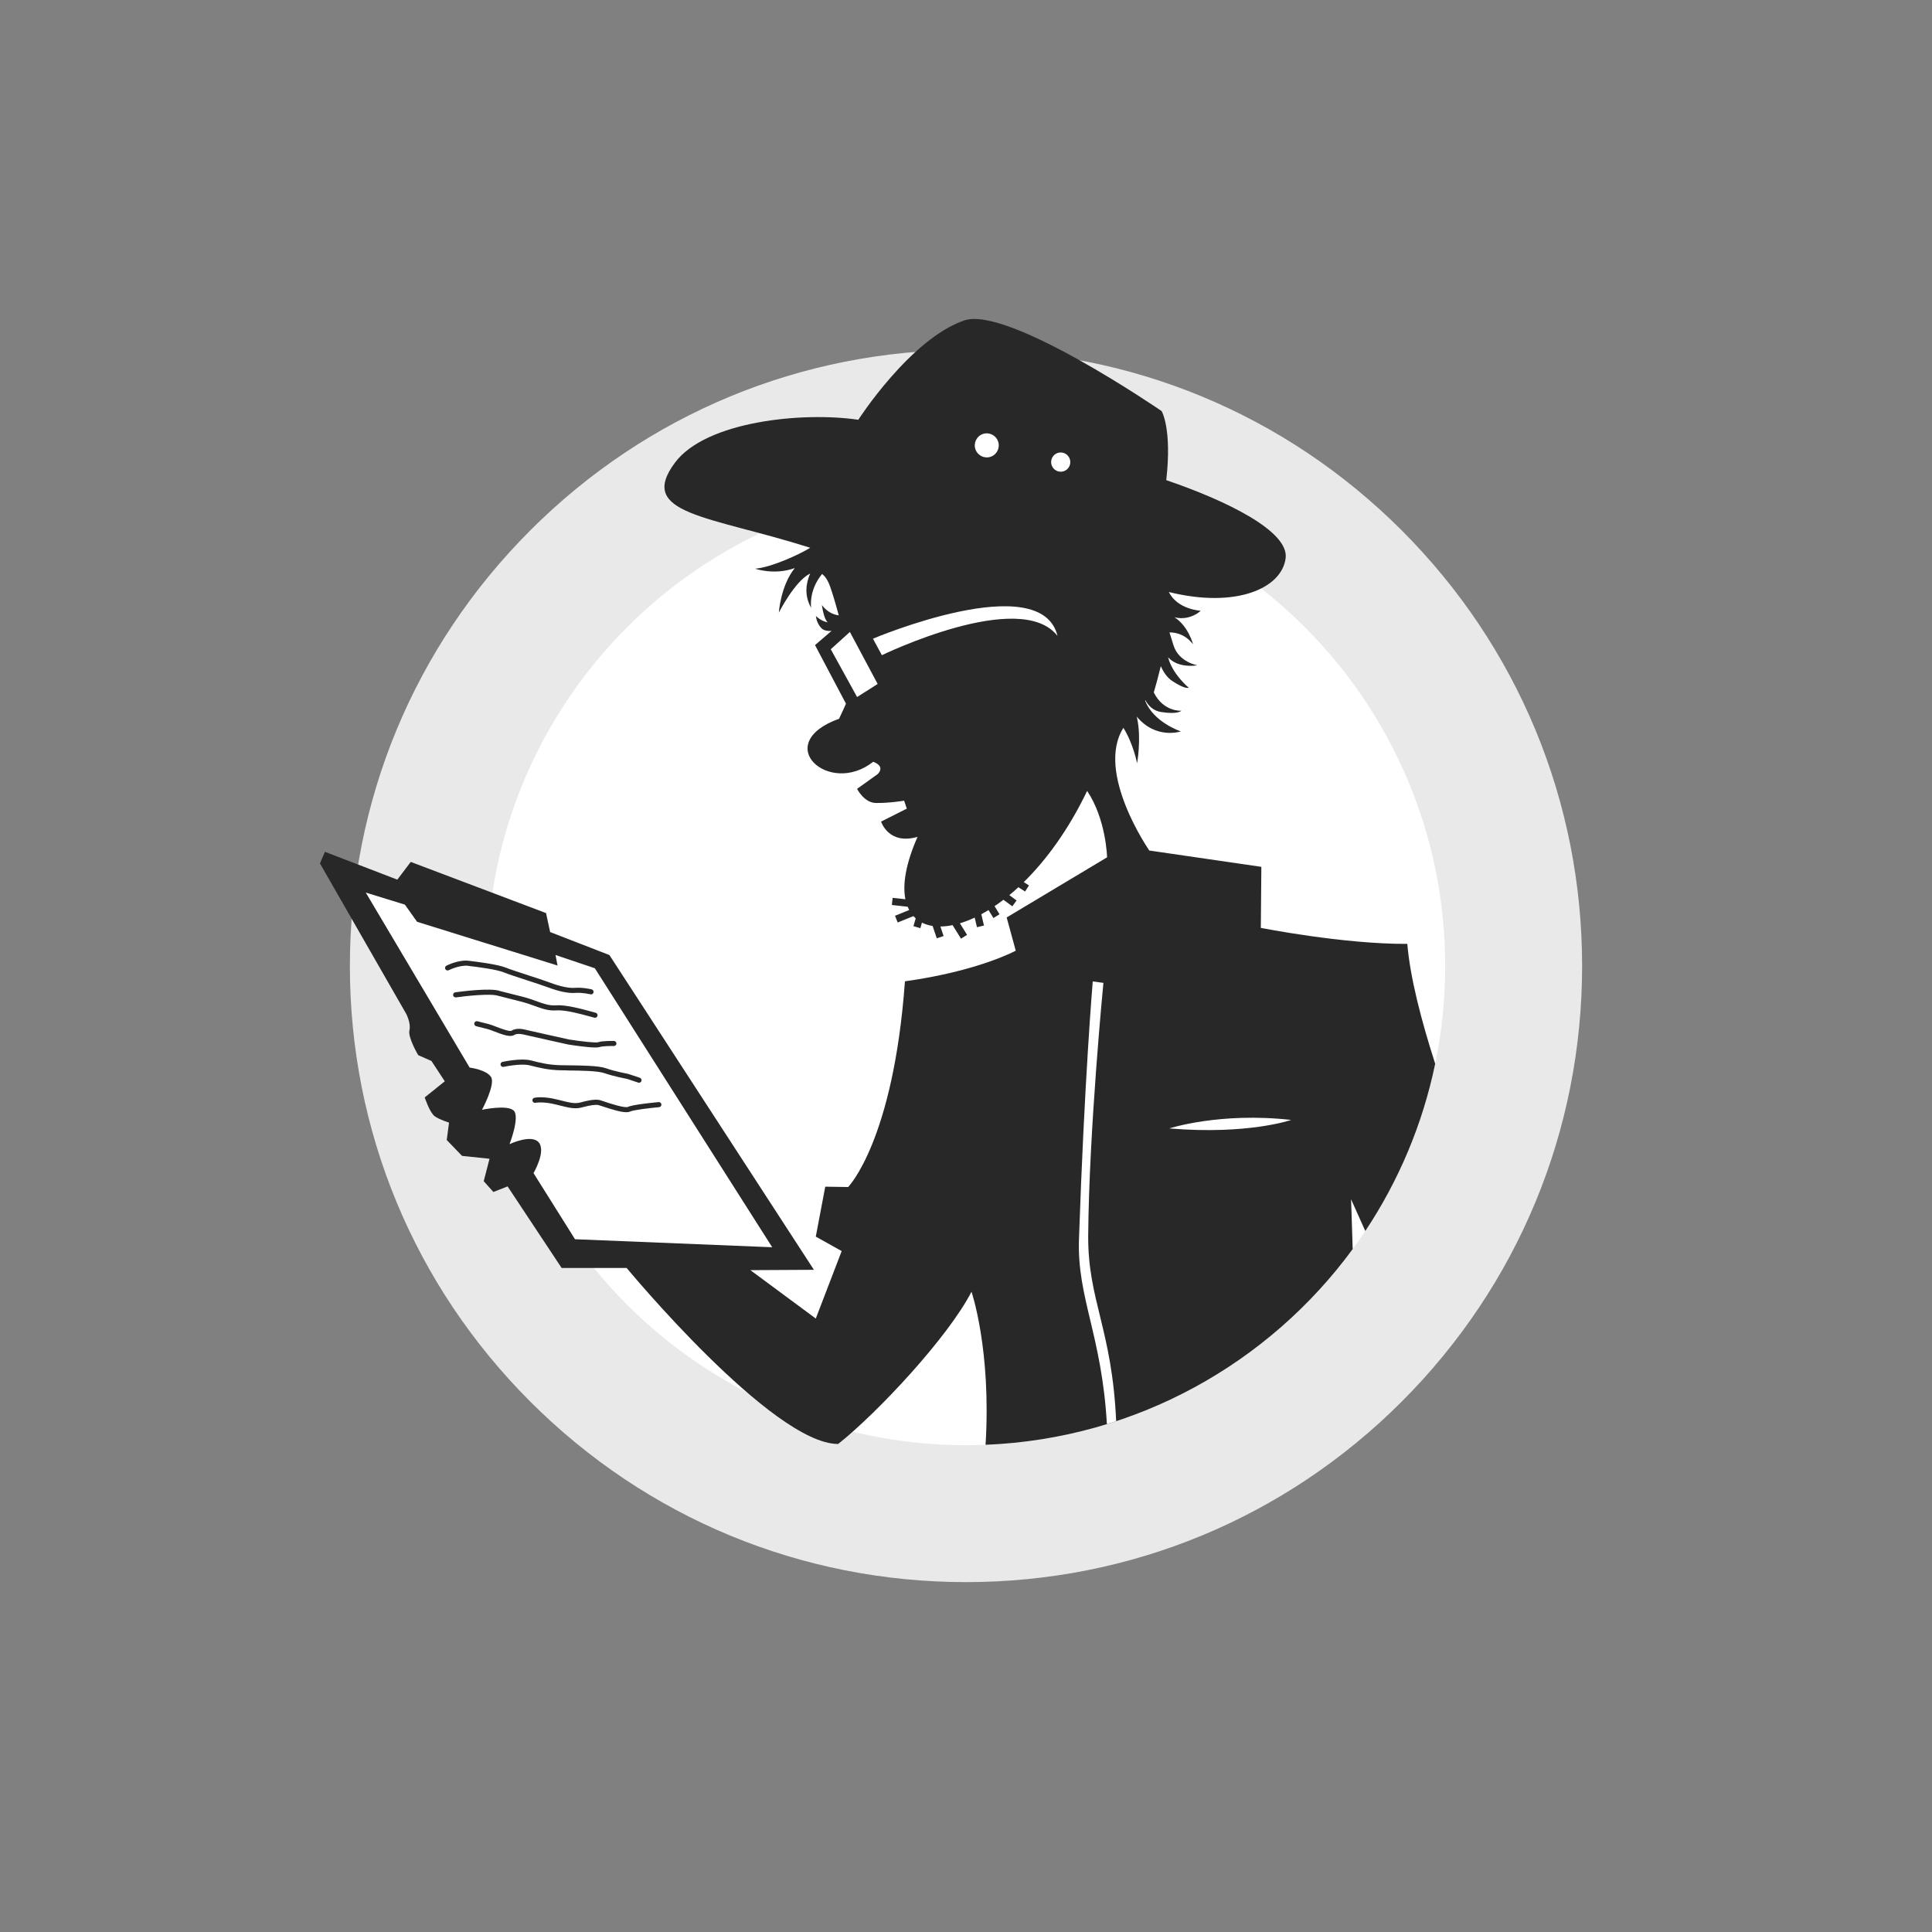 <?xml version="1.0" encoding="UTF-8"?><svg xmlns="http://www.w3.org/2000/svg" viewBox="0 0 400 400"><rect x="0" y="0" width="400" height="400" fill="#808080" stroke="none"/><defs><style>.uuid-285995c0-16b6-4b52-acd8-bcf1cc9e66b8{fill:#e9e9e9;}.uuid-2a4b89b1-87a7-47b6-a982-807c6915ba4c{fill:#fff;}.uuid-9bbff9b4-a061-4826-b6f1-54d1e5d916e9{fill:#282828;}</style></defs><g id="uuid-fdfadd29-3296-45e7-b290-6e25de0baf52"><g><circle class="uuid-2a4b89b1-87a7-47b6-a982-807c6915ba4c" cx="200" cy="200" r="113.39"/><path class="uuid-285995c0-16b6-4b52-acd8-bcf1cc9e66b8" d="M200,100.79c54.79,0,99.21,44.42,99.21,99.21s-44.42,99.21-99.21,99.21-99.21-44.42-99.21-99.21,44.42-99.21,99.21-99.21m0-28.35c-34.07,0-66.11,13.27-90.2,37.36-24.09,24.09-37.36,56.13-37.36,90.2s13.27,66.11,37.36,90.2c24.09,24.09,56.13,37.36,90.2,37.36s66.1-13.27,90.2-37.36c24.09-24.09,37.36-56.13,37.36-90.2s-13.27-66.11-37.36-90.2c-24.09-24.09-56.13-37.36-90.2-37.36h0Z"/></g></g><g id="uuid-f95775bf-c050-4576-ac5d-8ad21d60e446"><path class="uuid-2a4b89b1-87a7-47b6-a982-807c6915ba4c" d="M115.01,197.72l.42,2.18-29.08-9.06-2.52-3.55-8.11-2.5,21.51,36.24s3.47,.44,4.43,1.95c.97,1.51-1.87,6.79-1.87,6.79,0,0,5.22-1.11,6.56,.16,1.34,1.27-.86,6.96-.86,6.96,0,0,4.61-2.19,6.09-.32s-1.12,6.31-1.12,6.31l8.59,13.69,40.82,1.66-36.72-57.76-8.15-2.75Z"/><path class="uuid-9bbff9b4-a061-4826-b6f1-54d1e5d916e9" d="M201.13,267.42s4.13,11.98,2.92,31.71c31.2-1.25,58.7-16.91,76.01-40.52-.19-6.42-.34-10.32-.34-10.32l2.95,6.58c6.88-10.34,11.86-22.05,14.47-34.63-2.87-8.92-5.2-17.88-5.77-24.82-13.16,.08-30.33-3.31-30.33-3.31l.11-12.64-23.2-3.38s-11.22-16.15-5.36-25.4c2.1,3.39,2.83,7.35,2.83,7.35,0,0,.91-5.05,.03-9.22-.03-.16-.07-.31-.1-.46,3.99,4.81,9.13,3.07,9.13,3.07,0,0-5.74-1.9-7.41-6.43h.09c.57,1.06,1.54,2.14,3.2,2.41,3.53,.57,4.23-.26,4.23-.26,0,0-3.69,.29-5.71-3.79,.38-1.28,.91-3.19,1.45-5.43,.53,1.17,1.29,2.35,2.37,3.06,2.77,1.82,3.42,1.4,3.42,1.4,0,0-3.37-2.76-4.28-6.3,.3,.32,.65,.62,1.08,.88,2.21,1.32,4.97,.77,4.97,.77,0,0-3.86-.66-4.93-4.14-.42-1.34-.67-2.16-.83-2.67,1.51,0,3.36,.51,4.88,2.47,0,0-.95-3.74-3.85-5.61,.45,.12,.96,.2,1.53,.19,2.44-.04,3.9-1.53,3.9-1.53,0,0-4.8-.24-6.59-3.88,13.91,3.45,23.41-.77,24.18-7.02,.69-5.56-12.2-11.88-24.72-16.14,1.22-10.72-.96-14.3-.96-14.3,0,0-31.8-21.86-40.85-18.77-11.16,3.8-21.95,20.57-21.95,20.57-11.5-1.71-31.56,.3-37.95,8.87-8.02,10.76,7.12,10.99,28,17.63-2.3,1.42-8.1,4.07-11.41,4.33,0,0,3.95,1.41,8.21-.13-2.96,3.69-3.3,9.23-3.3,9.23,0,0,3.32-6.57,6.49-8.1-.84,1.91-1.3,4.47,.2,7.12,0,0-.59-3.57,2.26-7.02,.63,.45,1.2,1.29,1.69,2.66,.65,1.85,1.34,4.32,1.77,5.9-2.3-.28-3.49-2.14-3.49-2.14,0,0,.33,2.86,1.21,3.59-1.44-.24-2.46-1.32-2.46-1.32,.08,.74,.41,1.79,1.19,2.57,.54,.55,1.52,.56,2.06,.52l-3.43,2.94,6.41,12.13s-.89,2.03-1.43,3.12c-14.24,5.13-2.06,16.17,7.07,8.9,2.72,1.06,.88,2.59,.88,2.59l-4.22,3.02s1.45,2.91,3.92,2.93c3.02,.02,5.82-.48,5.82-.48l.56,1.65-5.33,2.68s1.53,4.91,7.55,3.16c-2.45,5.53-3.13,9.85-2.52,12.92l-2.64-.29-.16,1.48,3.27,.36c.1,.24,.2,.46,.32,.68l-2.94,1.19,.56,1.39,3.26-1.32c.15,.17,.31,.32,.47,.46l-.47,1.62,1.43,.42,.33-1.15c.66,.34,1.4,.56,2.21,.69l.86,2.56,1.41-.48-.66-1.97c.82,0,1.69-.11,2.61-.3l-.07,.05,1.72,2.77,1.26-.79-1.48-2.39c.98-.3,2.01-.69,3.06-1.18l.47,1.99,1.45-.35-.55-2.34c.49-.27,.99-.55,1.49-.86l1.02,1.65,1.26-.79-1.03-1.67c.61-.41,1.22-.85,1.84-1.32l1.84,1.35,.88-1.21-1.5-1.1c.62-.51,1.25-1.06,1.88-1.64l1.38,.89,.8-1.26-1.07-.69c4.65-4.56,9.26-10.84,13.12-18.88,3.95,5.89,4.13,13.75,4.13,13.75l-20.79,12.45,1.88,6.88s-7.75,4.23-22.94,6.34c-2.41,33.1-11.76,42.59-11.76,42.59l-4.74-.07-1.96,10.34,5.36,2.99-5.36,13.97-13.54-10.02,13.15-.07-42.34-65.17-12.27-4.76-.85-3.93-28.01-10.59-2.78,3.67-14.98-5.76-1.04,2.4,17.85,31.13s1.04,1.95,.68,3.42c-.37,1.47,1.82,5.15,1.82,5.15l2.73,1.2,2.77,4.21-4.16,3.34s1.05,3.18,2.09,3.91c1.04,.73,2.95,1.3,2.95,1.3l-.48,3.6,3.17,3.29,5.69,.6-1.2,4.64,2,2.24,2.94-1.16,11.19,16.89h13.46s30.16,36.44,43.79,36.44c8.19-6.48,22.82-22.17,27.63-31.56Zm-82.08-10.85l-8.59-13.69s2.6-4.43,1.12-6.31-6.09,.32-6.09,.32c0,0,2.21-5.69,.86-6.96-1.34-1.27-6.56-.16-6.56-.16,0,0,2.84-5.28,1.87-6.79-.97-1.51-4.43-1.95-4.43-1.95l-21.51-36.24,8.11,2.5,2.52,3.55,29.08,9.06-.42-2.18,8.15,2.75,36.72,57.76-40.82-1.66Z"/><path class="uuid-9bbff9b4-a061-4826-b6f1-54d1e5d916e9" d="M103.23,206.2c-1.48-.58-6.87,.02-8.82,.3-.29,.03-.56-.16-.6-.45-.04-.29,.16-.56,.45-.6,.75-.11,7.35-1.01,9.29-.26l4.75,1.2c1.06,.27,1.98,.6,2.79,.9,1.46,.53,2.62,.95,4.01,.85,2.05-.15,5.34,.75,7.31,1.29,.37,.1,.68,.19,.91,.25,.28,.07,.45,.36,.38,.64-.06,.24-.27,.4-.51,.4-.04,0-.09,0-.13-.02-.24-.06-.56-.15-.94-.25-1.78-.49-5.08-1.4-6.95-1.26-1.62,.12-2.93-.36-4.45-.91-.83-.3-1.68-.61-2.69-.87l-4.81-1.22m3.21,8.1c.71-.43,1.79-.16,2.43,0,.72,.18,8.41,1.88,8.76,1.96,1.05,.17,4.06,.62,5.66,.62,.38,0,.68-.03,.86-.09,.54-.19,2.09-.23,2.94-.21h.02c.28,0,.52-.23,.53-.51,0-.29-.22-.54-.51-.54-.24,0-2.41-.06-3.32,.27-.47,.15-3.48-.18-5.97-.57-.08-.02-8-1.77-8.71-1.95-.8-.2-2.13-.54-3.22,.12-.41,.25-2.26-.47-3.15-.81-.6-.23-1.11-.43-1.5-.53l-2.41-.61c-.28-.07-.57,.1-.64,.38-.07,.28,.1,.57,.38,.64l2.41,.61c.33,.08,.84,.28,1.38,.49,1.88,.73,3.28,1.21,4.07,.73m-9.51-14.32c1.91,.23,5.88,.72,7.44,1.37,.89,.36,2.74,.97,4.71,1.61,1.62,.53,3.29,1.07,4.26,1.43,2.47,.92,4.31,1.3,5.82,1.19,1.46-.11,3.06,.29,3.08,.29,.04,.01,.09,.02,.13,.02,.24,0,.45-.16,.51-.4,.07-.28-.1-.57-.38-.64-.07-.02-1.79-.44-3.41-.32-1.32,.11-3.08-.27-5.37-1.13-.99-.37-2.67-.92-4.3-1.45-1.86-.61-3.79-1.23-4.64-1.58-1.7-.7-5.76-1.2-7.71-1.44-2.12-.27-4.53,.96-4.64,1.01-.26,.13-.36,.45-.23,.71,.13,.26,.45,.36,.71,.23,.02-.01,2.23-1.12,4.03-.91m20.59,21.67c2.48,.02,6.23,.06,7.6,.55,1.78,.64,4.65,1.19,4.7,1.19l2.3,.77c.06,.02,.11,.03,.17,.03,.22,0,.43-.14,.5-.36,.09-.28-.06-.58-.33-.67l-2.37-.79s-2.91-.55-4.61-1.17c-1.54-.56-5.24-.59-7.95-.62-.54,0-1.04,0-1.47-.02-2.42-.05-4.15-.48-6.15-.99-2.08-.53-5.73,.27-5.88,.3-.29,.06-.46,.35-.4,.63,.06,.29,.34,.46,.63,.4,.04,0,3.56-.78,5.4-.31,1.98,.5,3.84,.97,6.39,1.02,.43,0,.93,.01,1.48,.02m18.82,6.57c-.53,.05-5.22,.47-6.35,.99-.67,.3-3.88-.76-4.93-1.12-.42-.14-.74-.25-.9-.29-1.02-.26-2.84,.17-3.83,.45-1.31,.37-2.16,.15-4.96-.56-2.97-.75-4.68-.39-4.75-.37-.28,.06-.46,.34-.4,.63,.06,.29,.34,.47,.63,.41,.02,0,1.57-.32,4.27,.37,2.93,.74,3.92,.99,5.5,.55,1.47-.41,2.74-.59,3.29-.44,.14,.04,.44,.14,.82,.26,2.21,.74,3.87,1.21,4.92,1.21,.32,0,.58-.04,.78-.14,.73-.33,4.07-.73,6.01-.9,.29-.03,.5-.28,.48-.57-.03-.29-.28-.51-.57-.48"/><path class="uuid-2a4b89b1-87a7-47b6-a982-807c6915ba4c" d="M220.25,97.56c1.04-.35,1.59-1.49,1.24-2.53-.35-1.04-1.48-1.6-2.52-1.25-1.04,.36-1.59,1.49-1.24,2.53,.35,1.04,1.48,1.6,2.52,1.25Z"/><path class="uuid-2a4b89b1-87a7-47b6-a982-807c6915ba4c" d="M205.1,94.57c1.3-.44,1.99-1.86,1.55-3.16-.44-1.3-1.85-2-3.15-1.56-1.3,.44-1.99,1.86-1.55,3.16,.44,1.3,1.85,2,3.14,1.56Z"/><path class="uuid-2a4b89b1-87a7-47b6-a982-807c6915ba4c" d="M267.32,231.87c-14.79-1.66-25.23,1.76-25.23,1.76,16.33,1.36,25.23-1.76,25.23-1.76Z"/><path class="uuid-2a4b89b1-87a7-47b6-a982-807c6915ba4c" d="M231.09,294.24c-.85-19.05-5.89-25.09-5.79-38.42,.17-21.83,3.15-52.33,3.15-52.33l-2.21-.29s-1.74,20.61-2.85,53.38c-.41,12.15,4.72,19.82,5.78,38.27,.64-.2,1.28-.4,1.92-.61Z"/><path class="uuid-2a4b89b1-87a7-47b6-a982-807c6915ba4c" d="M218.95,131.67c-3.41-14.16-38.21,.56-38.21,.56l1.84,3.42s28.68-13.92,36.37-3.98Z"/><polygon class="uuid-2a4b89b1-87a7-47b6-a982-807c6915ba4c" points="175.96 130.84 172 134.42 177.45 144.31 181.71 141.61 175.96 130.84"/></g></svg>